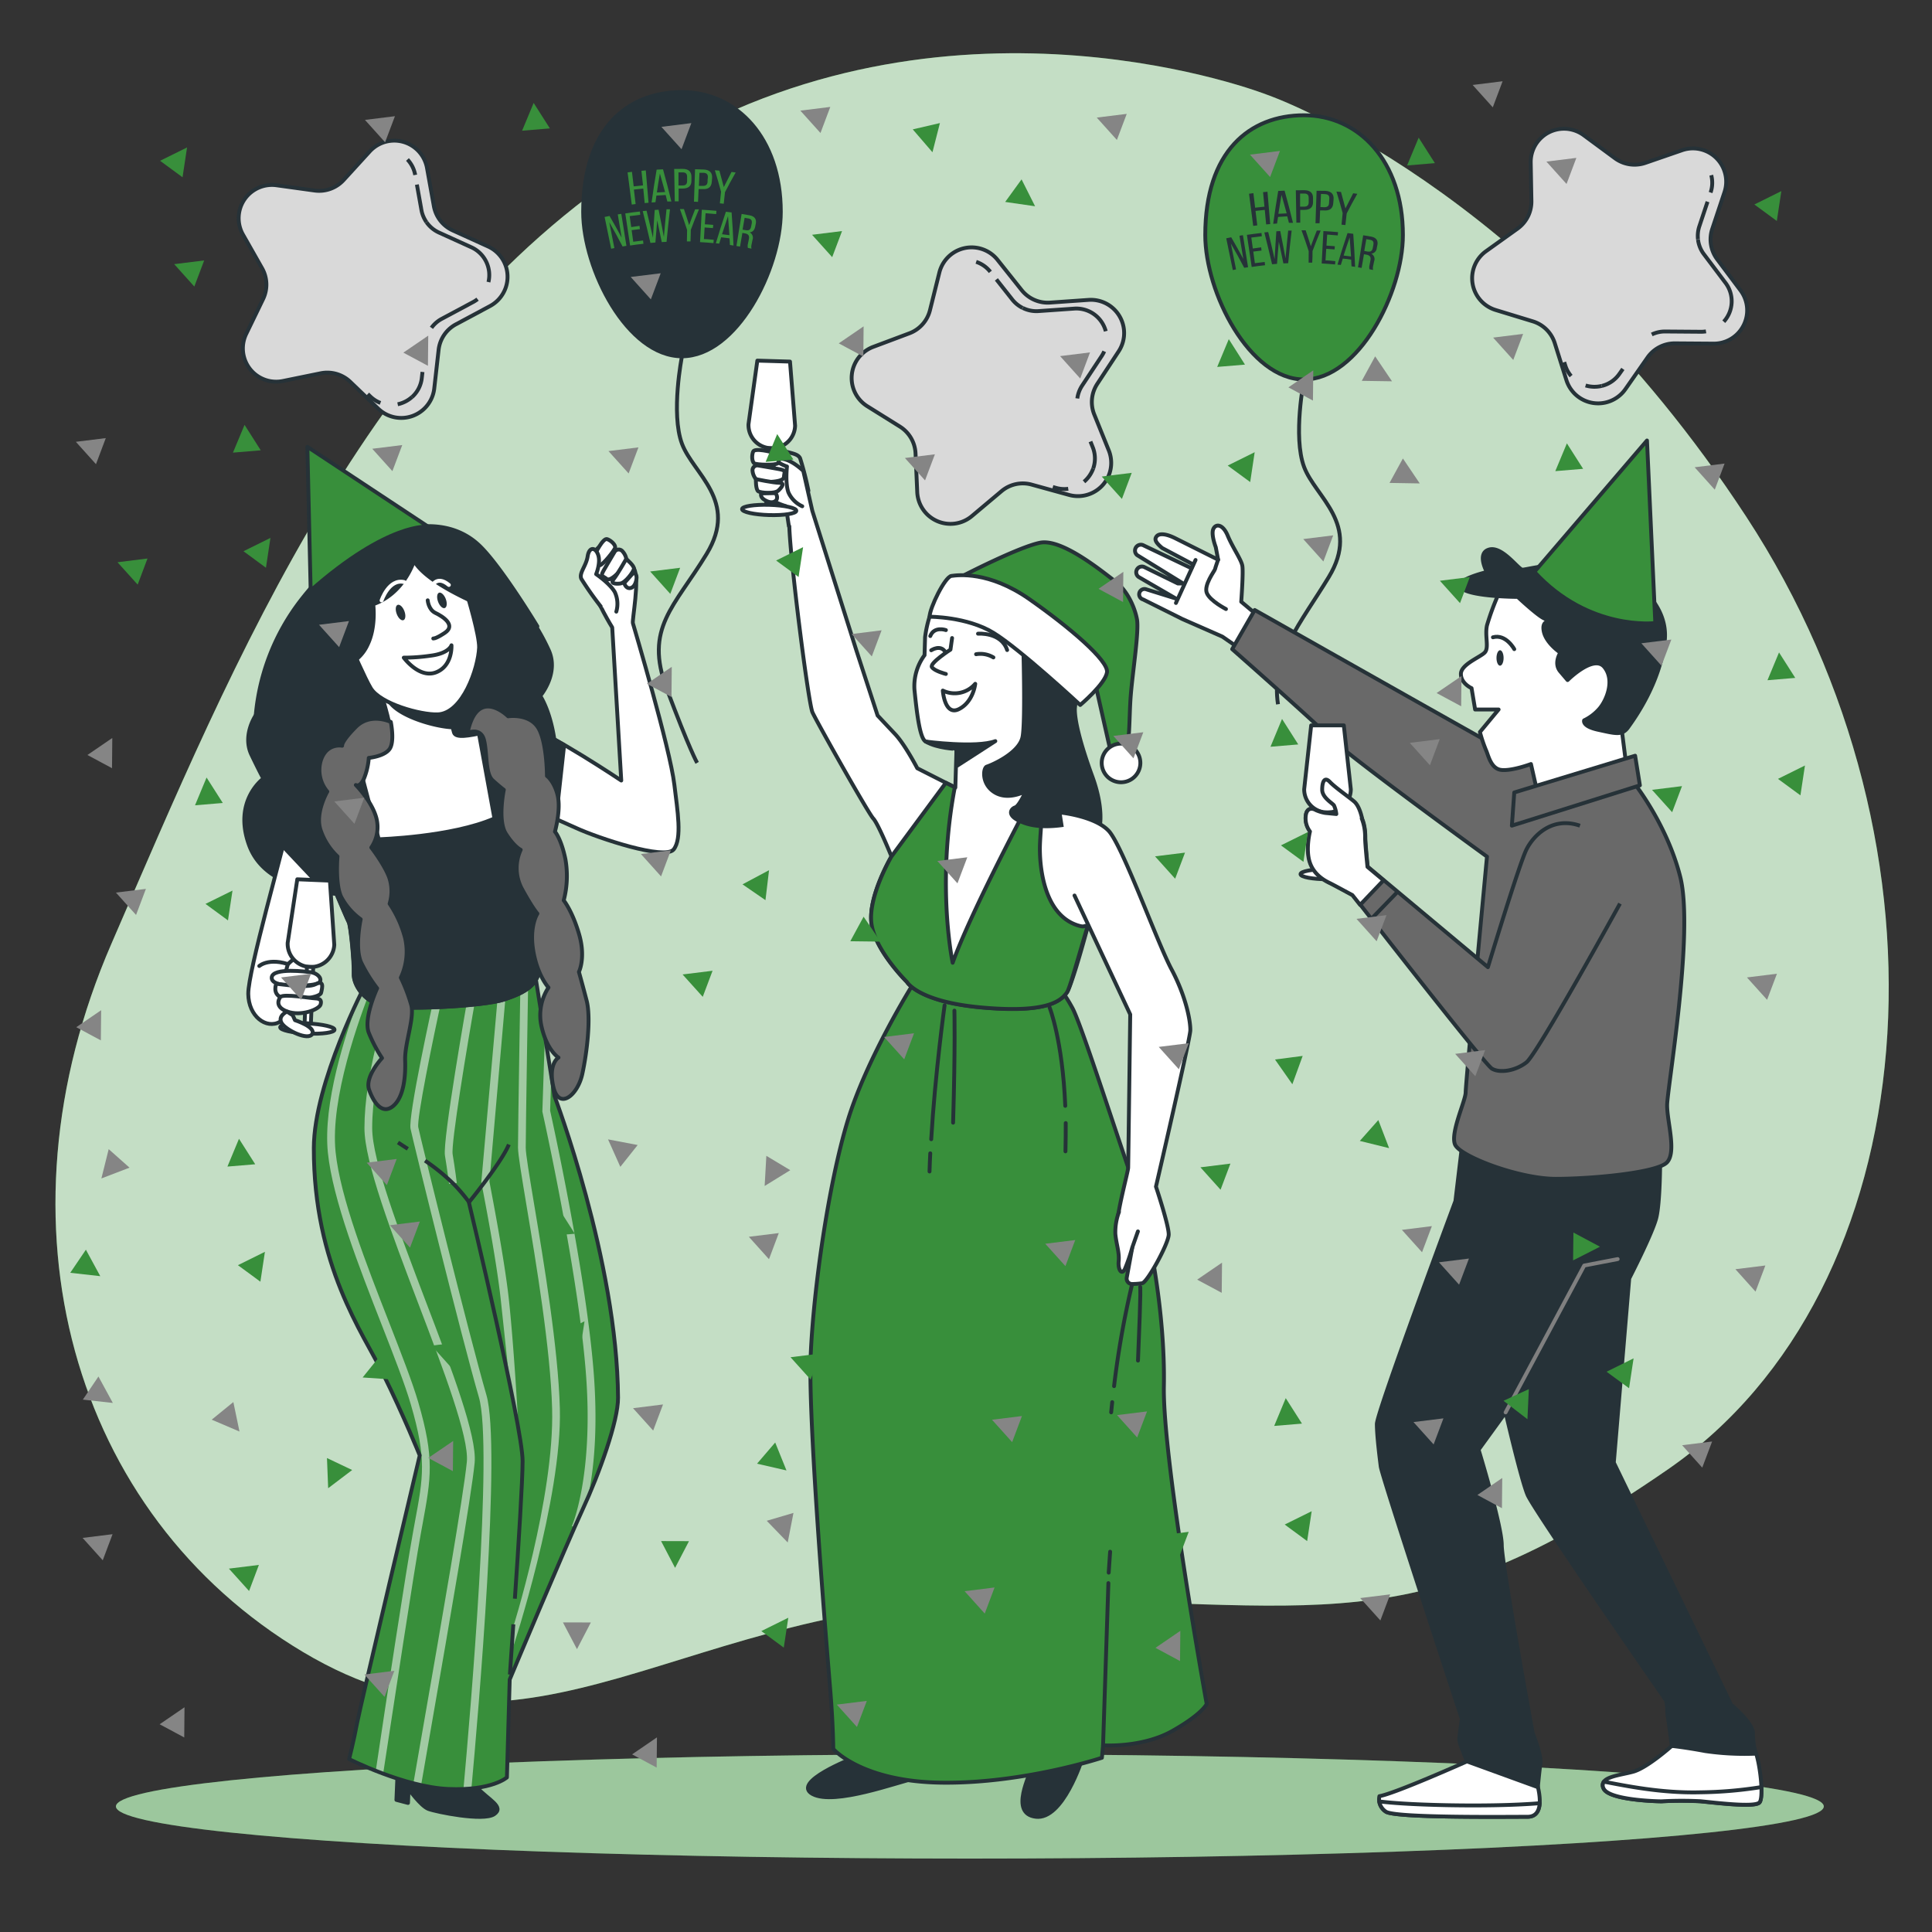<svg xmlns="http://www.w3.org/2000/svg" width="400px" height="400px" viewBox="0 0 500 500"><rect x="0" y="0" width="500" height="500" fill="#333333" stroke="none"/><g id="freepik--background-simple--inject-23"><path d="M327.83,24.49S248.49-6.68,172.61,37.31,60.28,171.81,28.83,244.25,18.63,391.86,78.41,427.53s98.47-13.38,181-13.52,105.06,12.72,172.29-33.77,76.55-160.45,20.22-246.53S327.83,24.49,327.83,24.49Z" style="fill:#388f3b"></path><path d="M327.83,24.49S248.49-6.68,172.61,37.31,60.28,171.81,28.83,244.25,18.63,391.86,78.41,427.53s98.47-13.38,181-13.52,105.06,12.72,172.29-33.77,76.55-160.45,20.22-246.53S327.83,24.49,327.83,24.49Z" style="fill:#fff;opacity:0.7"></path></g><g id="freepik--Floor--inject-23"><ellipse cx="251" cy="467.5" rx="221" ry="13.5" style="fill:#388f3b"></ellipse><ellipse cx="251" cy="467.5" rx="221" ry="13.5" style="fill:#fff;opacity:0.5"></ellipse></g><g id="freepik--Balloons--inject-23"><path d="M363.07,60.83c0,14.88-11.45,37.38-25.58,37.38s-25.57-22.5-25.57-37.38c0-21.63,11.45-31,25.57-31S363.07,41.66,363.07,60.83Z" style="fill:#388f3b;stroke:#263238;stroke-linejoin:round"></path><path d="M324.93,54.58l.45,3.75-1.05.13-1.08-8.32,1.13-.15.45,3.76c.8-.1,1.61-.19,2.41-.26l-.36-3.76,1.14-.11q.35,4.18.71,8.37l-1.05.09-.36-3.76C326.52,54.4,325.72,54.48,324.93,54.58Z" style="fill:#263238"></path><path d="M330.76,56.14c-.09.57-.18,1.14-.26,1.71l-1,.07c.38-2.83.82-5.67,1.3-8.5l1.65-.08c.77,2.76,1.5,5.54,2.17,8.32l-1.05,0c-.14-.56-.29-1.11-.43-1.67C332.37,56.05,331.56,56.09,330.76,56.14Zm.08-.81,2.15-.11c-.43-1.6-.87-3.19-1.33-4.79C331.37,52.06,331.1,53.7,330.84,55.33Z" style="fill:#263238"></path><path d="M337.57,49.23c1.61,0,2.27.82,2.24,2.09l0,1c0,1.34-.77,2-2.31,2h-1l0,3.31h-1c-.05-2.79-.09-5.59-.14-8.39Zm-.1,4.25c.81,0,1.21-.31,1.22-1.12l0-1.11c0-.77-.32-1.16-1.14-1.16h-1.09c0,1.13,0,2.26,0,3.39Z" style="fill:#263238"></path><path d="M343,49.39c1.6.09,2.23.93,2.13,2.19l-.08,1c-.1,1.33-.87,2-2.41,1.88l-1,0c0,1.1-.1,2.2-.14,3.31l-1.05,0q.14-4.2.28-8.4Zm-.32,4.24c.81,0,1.23-.25,1.28-1.06,0-.37.05-.74.07-1.11.05-.77-.25-1.17-1.08-1.22l-1.08-.05-.15,3.39Z" style="fill:#263238"></path><path d="M347.48,55.14q-.75-2.79-1.61-5.56l1.18.1c.4,1.42.78,2.84,1.15,4.26.66-1.31,1.33-2.62,2-3.92l1.07.14q-1.43,2.52-2.75,5.09l-.33,3-1-.11Z" style="fill:#263238"></path><path d="M319.89,69.72l-.84.17q-.84-4.11-1.7-8.22l1.29-.26c1.08,1.85,2.13,3.72,3.13,5.6l-1-6,.9-.15c.44,2.76.89,5.52,1.33,8.29l-1,.16q-1.65-3.17-3.45-6.27Z" style="fill:#263238"></path><path d="M326.39,64l.09.84q-1.07.12-2.13.27c.13,1,.27,2,.41,3,.84-.12,1.69-.23,2.54-.32l.09.85q-1.72.18-3.45.45c-.41-2.77-.83-5.54-1.24-8.31,1.25-.18,2.51-.35,3.77-.49l.09.85c-.91.1-1.82.21-2.72.34l.39,2.84Z" style="fill:#263238"></path><path d="M330.49,68.28l-1.28.11c-.64-2.76-1.31-5.5-2-8.24l1-.1c.58,2.34,1.14,4.68,1.66,7,.13-2.4.28-4.79.45-7.19l1-.07q.72,3.54,1.37,7.09c.21-2.4.43-4.8.69-7.2l.9,0q-.51,4.22-.9,8.43l-1.24.06q-.57-2.82-1.18-5.63C330.78,64.45,330.63,66.37,330.49,68.28Z" style="fill:#263238"></path><path d="M338.69,65q-.87-2.7-1.86-5.4h1.07c.47,1.38.92,2.76,1.34,4.14.5-1.36,1-2.72,1.55-4.08l1,0q-1.11,2.64-2.11,5.31c0,1,0,2-.08,3l-.93,0Z" style="fill:#263238"></path><path d="M345.45,63.72c0,.27-.05.55-.07.83-.72-.06-1.43-.12-2.15-.16l-.19,3c.85,0,1.7.12,2.55.2l-.08.85c-1.15-.11-2.31-.2-3.46-.26l.45-8.38c1.27.07,2.53.16,3.79.28l-.08.85c-.91-.09-1.82-.16-2.74-.22l-.18,2.86C344,63.6,344.73,63.65,345.45,63.72Z" style="fill:#263238"></path><path d="M347.52,66.93c-.18.54-.35,1.09-.52,1.64l-.86-.09q1.22-4.1,2.6-8.16l1.48.19q.31,4.27.48,8.55l-.93-.14-.09-1.72Q348.6,67,347.52,66.93Zm.21-.79,1.92.24c-.1-1.64-.22-3.29-.36-4.93Q348.48,63.79,347.73,66.14Z" style="fill:#263238"></path><path d="M354.81,61.23c1.43.27,1.89,1.06,1.64,2.28-.05.22-.09.44-.14.67a1.57,1.57,0,0,1-1.43,1.47,1.56,1.56,0,0,1,.75,1.94l-.27,1.28a2.09,2.09,0,0,0,0,1l-.94-.19a2.16,2.16,0,0,1,0-1l.25-1.3c.18-.93-.22-1.31-1-1.46l-.68-.12c-.2,1.18-.4,2.36-.61,3.54l-.93-.16c.45-2.76.89-5.52,1.34-8.29Zm-1,3.85c.78.14,1.28,0,1.46-.9l.15-.79c.15-.74-.07-1.19-.82-1.32l-1-.18c-.17,1-.35,2-.52,3.06Z" style="fill:#263238"></path><path d="M337.49,98.21s-2.93,14.75,0,22.62,14.75,14.75,6.39,28.52c-7.25,11.94-15,20.57-13.14,32.91" style="fill:none;stroke:#263238;stroke-linejoin:round"></path><path d="M202.07,54.83c0,14.88-11.45,37.38-25.58,37.38s-25.57-22.5-25.57-37.38c0-21.63,11.45-31,25.57-31S202.07,35.66,202.07,54.83Z" style="fill:#263238;stroke:#263238;stroke-linejoin:round"></path><path d="M164.05,49.06l.45,3.75-1,.13-1.08-8.32,1.13-.15.45,3.76c.8-.1,1.6-.19,2.41-.26L166,44.21l1.13-.11q.36,4.18.71,8.37l-1,.09-.36-3.76C165.65,48.88,164.85,49,164.05,49.06Z" style="fill:#388f3b"></path><path d="M169.88,50.62c-.08.57-.17,1.14-.25,1.71l-1,.07c.39-2.83.82-5.67,1.31-8.5l1.65-.08c.77,2.76,1.49,5.54,2.16,8.32l-1.05,0c-.14-.56-.28-1.11-.43-1.67Zm.09-.81,2.15-.11c-.43-1.6-.88-3.19-1.34-4.79C170.49,46.54,170.22,48.18,170,49.81Z" style="fill:#388f3b"></path><path d="M176.7,43.71c1.6,0,2.27.82,2.24,2.09l0,1c0,1.34-.77,2-2.31,2h-1l0,3.31h-1l-.15-8.39ZM176.6,48c.81,0,1.21-.31,1.22-1.12l0-1.11c0-.77-.32-1.16-1.15-1.16h-1.08c0,1.13,0,2.26,0,3.39Z" style="fill:#388f3b"></path><path d="M182.15,43.87c1.61.09,2.23.93,2.14,2.19l-.08,1c-.1,1.33-.88,2-2.41,1.87l-1,0-.15,3.31-1.05-.05q.15-4.19.28-8.39Zm-.31,4.24c.81,0,1.22-.26,1.28-1.06,0-.37,0-.74.07-1.11.05-.77-.26-1.17-1.08-1.22l-1.09,0-.15,3.39Z" style="fill:#388f3b"></path><path d="M186.61,49.62q-.75-2.79-1.61-5.56l1.18.1q.6,2.13,1.14,4.26c.66-1.31,1.34-2.62,2-3.92l1.07.14q-1.43,2.52-2.76,5.09l-.33,3-1-.11Z" style="fill:#388f3b"></path><path d="M159,64.2l-.83.17c-.57-2.74-1.13-5.48-1.7-8.22l1.28-.26q1.63,2.78,3.13,5.6l-1-6c.3-.06.61-.11.91-.15q.66,4.14,1.33,8.28l-1,.17q-1.63-3.16-3.44-6.27C158.14,59.76,158.57,62,159,64.2Z" style="fill:#388f3b"></path><path d="M165.51,58.45c0,.28.07.56.1.84-.71.08-1.43.17-2.14.27l.41,3c.85-.12,1.7-.23,2.54-.32l.1.85q-1.72.18-3.45.45c-.42-2.77-.83-5.54-1.25-8.31,1.26-.19,2.52-.35,3.78-.49l.09.85c-.91.1-1.82.21-2.73.34l.4,2.84Z" style="fill:#388f3b"></path><path d="M169.62,62.76l-1.29.11c-.63-2.76-1.3-5.5-2-8.24l1-.1q.87,3.51,1.66,7c.12-2.4.27-4.79.45-7.19l1-.07q.72,3.54,1.37,7.09.3-3.6.68-7.2l.9,0q-.49,4.22-.89,8.43l-1.24.06q-.57-2.82-1.18-5.63C169.91,58.93,169.76,60.85,169.62,62.76Z" style="fill:#388f3b"></path><path d="M177.82,59.51q-.88-2.7-1.86-5.4H177c.47,1.37.92,2.76,1.35,4.14.49-1.36,1-2.72,1.54-4.08l1,0q-1.11,2.64-2.11,5.31c0,1-.05,2-.08,3l-.93,0C177.79,61.52,177.8,60.51,177.82,59.51Z" style="fill:#388f3b"></path><path d="M184.58,58.2c0,.27-.05.55-.08.83-.71-.06-1.43-.12-2.14-.16l-.19,3c.85,0,1.7.12,2.55.2l-.08.85c-1.16-.11-2.31-.2-3.47-.26.15-2.79.31-5.59.46-8.38,1.26.07,2.53.16,3.79.28l-.08.85c-.91-.09-1.83-.16-2.74-.22-.06.95-.12,1.91-.19,2.86C183.14,58.08,183.86,58.13,184.58,58.2Z" style="fill:#388f3b"></path><path d="M186.64,61.41l-.51,1.64-.87-.09q1.23-4.1,2.6-8.16l1.48.18q.33,4.29.49,8.56l-.93-.14c0-.58-.06-1.15-.1-1.72Q187.72,61.53,186.64,61.41Zm.22-.79,1.92.24c-.11-1.64-.23-3.29-.37-4.93Q187.62,58.27,186.86,60.62Z" style="fill:#388f3b"></path><path d="M193.93,55.71c1.44.27,1.9,1.06,1.65,2.28-.05.22-.1.44-.14.67-.19.9-.64,1.39-1.43,1.47a1.57,1.57,0,0,1,.74,1.94l-.26,1.28a2.09,2.09,0,0,0,0,1l-.94-.19a2.3,2.3,0,0,1,0-1l.26-1.3c.18-.93-.22-1.31-1-1.46l-.68-.12-.61,3.54-.93-.16,1.34-8.29Zm-1,3.85c.77.14,1.28,0,1.45-.9.06-.26.11-.52.16-.79.14-.74-.08-1.19-.83-1.32l-1-.18c-.18,1-.35,2-.53,3.06Z" style="fill:#388f3b"></path><path d="M176.49,92.21s-2.93,14.75,0,22.62,14.75,14.75,6.39,28.52-16.23,19.17-10.33,34.91,7.87,19.17,7.87,19.17" style="fill:none;stroke:#263238;stroke-linejoin:round"></path><path d="M97.87,105.75l-7.22-6.93A8.6,8.6,0,0,0,83,96.6l-9.8,2a8.61,8.61,0,0,1-9.48-12.19l4.36-9a8.58,8.58,0,0,0-.26-8l-4.94-8.7A8.61,8.61,0,0,1,71.5,47.94l9.91,1.37a8.58,8.58,0,0,0,7.53-2.73l6.74-7.38a8.61,8.61,0,0,1,14.83,4.28l1.77,9.85a8.58,8.58,0,0,0,4.92,6.32l9.1,4.13a8.61,8.61,0,0,1,.51,15.43L118,83.93a8.6,8.6,0,0,0-4.49,6.63l-1.12,9.94A8.6,8.6,0,0,1,97.87,105.75Z" style="fill:#d9d9d9;stroke:#263238;stroke-linejoin:round"></path><path d="M98.46,104.28a7.87,7.87,0,0,1-2.65-1.7l-.63-.61" style="fill:none;stroke:#263238;stroke-linejoin:round"></path><path d="M106.64,102.73a8,8,0,0,1-3.72,1.89" style="fill:none;stroke:#263238;stroke-linejoin:round"></path><path d="M109.34,96.26l-.17,1.49a7.74,7.74,0,0,1-2.53,5" style="fill:none;stroke:#263238;stroke-linejoin:round"></path><path d="M123.59,77.42a7.58,7.58,0,0,1-1.15.75l-8.11,4.34a7.8,7.8,0,0,0-2.67,2.33" style="fill:none;stroke:#263238;stroke-linejoin:round"></path><path d="M110.38,57.51a8,8,0,0,0,3.21,2.67L122,64A7.89,7.89,0,0,1,126.41,73" style="fill:none;stroke:#263238;stroke-linejoin:round"></path><path d="M107.89,47.77l1.18,6.59a8,8,0,0,0,1.31,3.15" style="fill:#fff;stroke:#263238;stroke-linejoin:round"></path><path d="M105.45,41.28a7.83,7.83,0,0,1,2,4" style="fill:none;stroke:#263238;stroke-linejoin:round"></path><path d="M276.64,128.08,267,125.42a8.58,8.58,0,0,0-7.82,1.7l-7.66,6.44a8.61,8.61,0,0,1-14.14-6.21l-.44-10a8.63,8.63,0,0,0-4-6.92l-8.49-5.3a8.61,8.61,0,0,1,1.54-15.36l9.36-3.51a8.59,8.59,0,0,0,5.33-6l2.42-9.71a8.6,8.6,0,0,1,15.08-3.28l6.23,7.82a8.63,8.63,0,0,0,7.34,3.22l10-.7A8.61,8.61,0,0,1,289.46,91L284,99.31a8.59,8.59,0,0,0-.79,8l3.75,9.28A8.61,8.61,0,0,1,276.64,128.08Z" style="fill:#d9d9d9;stroke:#263238;stroke-linejoin:round"></path><path d="M276.46,126.5a7.89,7.89,0,0,1-3.14-.23l-.85-.24" style="fill:none;stroke:#263238;stroke-linejoin:round"></path><path d="M282.92,121.25a8.16,8.16,0,0,1-2.38,3.43" style="fill:#fff;stroke:#263238;stroke-linejoin:round"></path><path d="M282.21,114.27l.56,1.4a7.81,7.81,0,0,1,.15,5.58" style="fill:none;stroke:#263238;stroke-linejoin:round"></path><path d="M285.78,90.93a8.93,8.93,0,0,1-.66,1.2l-5.07,7.67a8,8,0,0,0-1.24,3.32" style="fill:none;stroke:#263238;stroke-linejoin:round"></path><path d="M264.68,79.69a7.9,7.9,0,0,0,4.1.82l9.18-.64a7.88,7.88,0,0,1,8.21,5.85" style="fill:none;stroke:#263238;stroke-linejoin:round"></path><path d="M257.86,72.31,262,77.55a7.91,7.91,0,0,0,2.65,2.14" style="fill:none;stroke:#263238;stroke-linejoin:round"></path><path d="M252.63,67.77a7.78,7.78,0,0,1,3.67,2.58" style="fill:none;stroke:#263238;stroke-linejoin:round"></path><path d="M405.37,98.33l-3-9.53a8.59,8.59,0,0,0-5.69-5.64l-9.57-2.92A8.6,8.6,0,0,1,384.6,65l8.13-5.82a8.61,8.61,0,0,0,3.6-7.16l-.18-10A8.61,8.61,0,0,1,409.87,35l8.05,5.94a8.6,8.6,0,0,0,7.92,1.21l9.45-3.26a8.61,8.61,0,0,1,11,10.86l-3.16,9.49a8.6,8.6,0,0,0,1.3,7.9l6,8a8.61,8.61,0,0,1-6.94,13.79l-10-.07a8.6,8.6,0,0,0-7.12,3.67l-5.73,8.2A8.61,8.61,0,0,1,405.37,98.33Z" style="fill:#d9d9d9;stroke:#263238;stroke-linejoin:round"></path><path d="M406.6,97.32a7.76,7.76,0,0,1-1.51-2.76l-.27-.84" style="fill:none;stroke:#263238;stroke-linejoin:round"></path><path d="M414.52,99.88a8.08,8.08,0,0,1-4.17-.12" style="fill:none;stroke:#263238;stroke-linejoin:round"></path><path d="M420,95.48l-.87,1.23a7.76,7.76,0,0,1-4.6,3.17" style="fill:none;stroke:#263238;stroke-linejoin:round"></path><path d="M441.51,85.76a7.62,7.62,0,0,1-1.37.1l-9.2-.07a7.89,7.89,0,0,0-3.46.77" style="fill:none;stroke:#263238;stroke-linejoin:round"></path><path d="M439.44,62A7.9,7.9,0,0,0,441,65.83l5.54,7.35a7.87,7.87,0,0,1-.43,10.07" style="fill:none;stroke:#263238;stroke-linejoin:round"></path><path d="M441.91,52.2l-2.12,6.36a7.85,7.85,0,0,0-.35,3.39" style="fill:none;stroke:#263238;stroke-linejoin:round"></path><path d="M442.87,45.34a7.78,7.78,0,0,1-.17,4.49" style="fill:none;stroke:#263238;stroke-linejoin:round"></path></g><g id="freepik--character-3--inject-23"><path d="M321.23,155.73s.58-7.7.28-9.33-2.51-4.72-3.78-7.78-3.14-3.13-3.74-1.68.65,4.67.65,4.67l.61,3.24-11.17-5.59c-2.68-1.31-4.2-1.17-4.76-.44h0c-.61.79-.27,1.54,1.44,3l8,4.24-.41,1L296,141.17a1.51,1.51,0,0,0-2.13.71h0a1.51,1.51,0,0,0,.43,1.79L306.19,151l-1.37,0-8.54-4.18a1.48,1.48,0,0,0-2.2,1h0a1.49,1.49,0,0,0,.63,1.52l9.62,5.57-7.76-2.42a1.37,1.37,0,0,0-1.73,1.06h0a1.38,1.38,0,0,0,1,1.59L306,160.21l10.35,4.55,5.78,4,5-8.07Z" style="fill:#fff;stroke:#263238;stroke-linecap:round;stroke-linejoin:round"></path><line x1="309.41" y1="144.92" x2="304.33" y2="156.05" style="fill:#fff;stroke:#263238;stroke-linecap:round;stroke-linejoin:round"></line><path d="M315.25,144.85s-.71,2-.8,2.44-3,4.17-2.11,6.22,4.94,4.11,4.94,4.11" style="fill:#fff;stroke:#263238;stroke-linecap:round;stroke-linejoin:round"></path><path d="M379.65,455.85s-18.66,8.33-22.66,9a3.79,3.79,0,0,0,1.66,4c2.34,1.67,31.34,1.33,36.67,1.33s2.33-9,2.33-9l-16-7Z" style="fill:#fff;stroke:#263238;stroke-linecap:round;stroke-linejoin:round"></path><path d="M374.32,467.18c13.26.25,21.08-.25,24.15-.51-.12,1.87-.88,3.51-3.15,3.51-5.33,0-34.33.34-36.67-1.33a4,4,0,0,1-1.71-2.64C360.05,466.59,365.4,467,374.32,467.18Z" style="fill:#fff;stroke:#263238;stroke-linecap:round;stroke-linejoin:round"></path><path d="M432.65,451.85s-6.33,5.67-10,6.67-9,1.33-7.66,4.33,13.66,3.33,15,3.33a98,98,0,0,1,10,0c3.66.34,14,1.67,15.33.34s0-12.34-1.67-14.67-17.33-2.67-17.33-2.67Z" style="fill:#fff;stroke:#263238;stroke-linecap:round;stroke-linejoin:round"></path><path d="M430,466.18c-1.34,0-13.67-.33-15-3.33a1.64,1.64,0,0,1,.08-1.75c5.76,1.09,14.9,3,24.92,2.75a106.43,106.43,0,0,0,15.85-1.36c.07,2-.07,3.57-.52,4-1.33,1.33-11.67,0-15.33-.34A98,98,0,0,0,430,466.18Z" style="fill:#fff;stroke:#263238;stroke-linecap:round;stroke-linejoin:round"></path><path d="M429.65,300.52s0,10.66-1,14.66-7,15.67-7,15.67l-4,47.67L448,441.18s5.66,4.67,5.66,7.34a25.14,25.14,0,0,0,.67,5.33,70.67,70.67,0,0,1-13-.67c-5.33-1-8.67-1.33-8.67-1.33s-.66-5.33-1-7.33,0-3.67-.66-4.67-34-49-35.67-53-5.67-21.33-5.67-21.33l-7,9.66s6,19.67,6,24.67,8,48.67,8,48.67,2.34,5.66,2,8-.66,6-.66,6l-18.34-6.67s-2-4.67-2-5.67.67-5.33.67-5.33-20.67-62.67-21-65.33-1-8-1-11,20.33-57.67,20.33-57.67l1.67-14s20,5,30.33,4.67a129.46,129.46,0,0,0,21.67-3Z" style="fill:#263238;stroke:#263238;stroke-linecap:round;stroke-linejoin:round"></path><path d="M421.94,201.41s9.21,11,12.89,25.45-3.38,54.91-3.38,59.2,2.46,12,0,14.72-19.32,4.3-28.83,4.3-24.84-5.83-26.07-8.9,2.76-11.35,2.76-13.49,5.52-61,5.52-61S349.25,195.89,344.35,191s-25.46-23-25.46-23l5.83-10.13s62,35.05,63.27,35.67,12.48-.7,20.15,1.75A73.79,73.79,0,0,1,421.94,201.41Z" style="fill:#696969;stroke:#263238;stroke-linejoin:round"></path><path d="M387.9,153.56a64.92,64.92,0,0,0-3.07,8.28c-.61,2.76.62,5.83-.61,7.06s-6.14,3.06-6.14,5.52,2.76,3.68,2.76,3.68l.92,5.52h6.08L383,189.45a38,38,0,0,0,1.54,4.6c.61,1.22,1.22,4.9,4,5.21s7.67-1.53,7.67-1.53l2.15,9.5L421,199l-1.53-12s7.05-5.52,6.13-18.09-7.36-15-15.33-17.49S387.9,153.56,387.9,153.56Z" style="fill:#fff;stroke:#263238;stroke-linecap:round;stroke-linejoin:round"></path><path d="M405.69,176s6.75-6.75,9.51-3.37.61,8.58-1.23,10.73a12.2,12.2,0,0,1-4,3.07s-.61,1.53,3.68,2.45,6.14,1.54,7.67-.61,8.28-11.35,9.51-22.39-11.35-19.32-19.63-19.94S395,147.43,394,147.43s-5.21-6.14-8.58-5.22-.62,5.83-.62,5.83-9.2,2.15-6.44,4.29,14.42,2.15,14.42,2.15,4.9,4.6,6.74,5.52l1.84.92s-2.45-.61-1.84,2.46,4.3,5.52,4.3,5.52-1.84,2.76,0,4.9Z" style="fill:#263238;stroke:#263238;stroke-linecap:round;stroke-linejoin:round"></path><path d="M387.29,170.28c0,1.1.41,2,.92,2s.92-.89.92-2-.42-2-.92-2S387.29,169.18,387.29,170.28Z" style="fill:#263238"></path><path d="M391.89,168s-2.15-4-5.52-3.07" style="fill:none;stroke:#263238;stroke-linecap:round;stroke-linejoin:round"></path><path d="M426.24,114l2.15,47.24S411.21,163.38,397.1,148Z" style="fill:#388f3b;stroke:#263238;stroke-linecap:round;stroke-linejoin:round"></path><polygon points="423.17 195.58 424.4 203.25 391.27 213.68 391.89 205.09 423.17 195.58" style="fill:#696969;stroke:#263238;stroke-linejoin:round"></polygon><path d="M343.59,210.27h0a6,6,0,0,0,6-6l-1.81-16.54h-8.45l-1.81,16.54A6,6,0,0,0,343.59,210.27Z" style="fill:#fff;stroke:#263238;stroke-linecap:round;stroke-linejoin:round"></path><rect x="342.77" y="210.27" width="1.63" height="14.64" transform="translate(687.17 435.17) rotate(180)" style="fill:#fff;stroke:#263238;stroke-linecap:round;stroke-linejoin:round"></rect><path d="M336.57,226.23c0,.73,3.14,1.32,7,1.32s7-.59,7-1.32-3.14-1.32-7-1.32S336.57,225.5,336.57,226.23Z" style="fill:#fff;stroke:#263238;stroke-linecap:round;stroke-linejoin:round"></path><path d="M419.25,233.85s-21.36,38.85-24.2,41.08-6.92,2.85-8.95,1.63-36-44.94-36-44.94-4.88-2.65-5.7-3.05-4.06-1.83-5.28-5.29,0-8.13,0-8.13a5.58,5.58,0,0,1-1.22-3.87c.2-2.23,1.62-2.23,2.64-1.62s4.88,1.22,6.1,1.22h1.22l-.41-1.83a4.36,4.36,0,0,1,4.07,1.22c1.63,1.83,1.83,4.88,1.83,6.5s.61,7.53.61,7.53l31.11,26s8.14-26.85,10-30.51,6.71-8.54,13.82-6.1" style="fill:#696969;stroke:#263238;stroke-linejoin:round"></path><path d="M337.91,211.28c.2-2.23,1.62-2.23,2.64-1.62a10,10,0,0,0,2.41.73l2.88.28a7.57,7.57,0,0,0-.61-2.23c-.41-.61-3.05-2-3.05-4.07s.61-3.46,2-2,4.88,3.86,6.3,5.08,2,4.27,2,4.27l-.07.09a12.89,12.89,0,0,1,.88,5c0,1.63.61,7.53.61,7.53l4.16,3.48-6.06,6.36-2-2.52s-4.88-2.65-5.7-3.05-4.06-1.83-5.28-5.29,0-8.13,0-8.13A5.58,5.58,0,0,1,337.91,211.28Z" style="fill:#fff;stroke:#263238;stroke-linecap:round;stroke-linejoin:round"></path><line x1="361.49" y1="231.01" x2="354.99" y2="237.72" style="fill:none;stroke:#263238;stroke-linecap:round;stroke-linejoin:round"></line><polyline points="418.65 325.85 409.99 327.52 389.65 365.52" style="fill:none;stroke:gray;stroke-linecap:round;stroke-linejoin:round"></polyline></g><g id="freepik--character-2--inject-23"><path d="M220.82,455s-16.2,6.24-10.52,9.29,22.18-3.18,26.37-4S220.82,455,220.82,455Z" style="fill:#263238;stroke:#263238;stroke-linecap:round;stroke-linejoin:round"></path><path d="M266.85,457.65c0,1.28-5.8,11.68,1.22,12.53s12-15,12-15Z" style="fill:#263238;stroke:#263238;stroke-linecap:round;stroke-linejoin:round"></path><path d="M236.36,254.59s-12.1,19.26-17.05,35.7-8.79,43.43-9.51,60.6,4.35,77.61,5.09,86.73.76,15,.76,15,7.23,8.52,28.26,8.74,41.26-6.45,41.26-6.45l.3-3.22s10.09.7,17.91-3.71,8.91-7,8.91-7-11.45-63.25-11.08-82.26-4-42.19-7.55-51.81-13.9-42.29-16.21-46.2a36.83,36.83,0,0,0-2.9-4.54S259,261.54,236.36,254.59Z" style="fill:#388f3b;stroke:#263238;stroke-linecap:round;stroke-linejoin:round"></path><line x1="285.47" y1="451.68" x2="286.85" y2="409.71" style="fill:none;stroke:#263238;stroke-linecap:round;stroke-linejoin:round"></line><line x1="286.93" y1="407" x2="287.3" y2="401.58" style="fill:none;stroke:#263238;stroke-linecap:round;stroke-linejoin:round"></line><path d="M240.75,298.48c-.08,1.59-.15,3.17-.19,4.7" style="fill:none;stroke:#263238;stroke-linecap:round;stroke-linejoin:round"></path><path d="M244.46,260.17S242,277.92,241,294.83" style="fill:none;stroke:#263238;stroke-linecap:round;stroke-linejoin:round"></path><path d="M247,261.55s.25,9.16-.34,29" style="fill:none;stroke:#263238;stroke-linecap:round;stroke-linejoin:round"></path><path d="M275.81,290.65c0,2.31,0,4.74-.07,7.32" style="fill:none;stroke:#263238;stroke-linecap:round;stroke-linejoin:round"></path><path d="M271.63,260.72s3.34,8.35,4.06,25.47" style="fill:none;stroke:#263238;stroke-linecap:round;stroke-linejoin:round"></path><path d="M295.08,333.05s.28-.77-.57,19.07" style="fill:none;stroke:#263238;stroke-linecap:round;stroke-linejoin:round"></path><path d="M287.84,362.87l-.27,2.64" style="fill:none;stroke:#263238;stroke-linecap:round;stroke-linejoin:round"></path><path d="M293,332.3a234.55,234.55,0,0,0-4.68,26.43" style="fill:none;stroke:#263238;stroke-linecap:round;stroke-linejoin:round"></path><path d="M285.88,216.33c-1.18-5-13.47-6.75-17.42-8.53S265.54,194,265.54,194a47,47,0,0,0,5.94-8.83,76,76,0,0,0,4.36-11.87s-12.72-9.72-22.93-14-12.34.3-12.34.3a30.26,30.26,0,0,0-1.16,5.3l-.14,4.66a13.51,13.51,0,0,0-2.61,8.93c.52,5,1.29,12.71,2.93,13.42a69,69,0,0,0,7.95,1.91l-.3,10-9.85-5s-3.16-6.1-5.74-8.84l-4.53-4.81-5.49-16.84-11.4-36.12-2.34-10.33s-3-3-5.64-3.13-4.46.79-4.5,1.9,1.26,7.62,2,8.56,3.64,1.78,3.64,1.78l.77,5.2h.11c.27,9.05,4.93,45.82,6,48.18,1.25,2.7,14.44,26.09,15.73,27.46s4.71,9.81,4.71,9.81-6,10.16-5.19,17.19,9.21,15.28,9.21,15.28,2.85,5.09,19.15,6.58,20.53-1.31,22.28-3.92S287.07,221.36,285.88,216.33Z" style="fill:#fff;stroke:#263238;stroke-linecap:round;stroke-linejoin:round"></path><path d="M248.88,149.18s14.57-7.56,20.27-8.72,16.12,7.48,19.38,9.92,5.13,6.82,5.71,9.84-1.07,13.3-1.59,19.63-.07,13.33-1.79,15a4.76,4.76,0,0,1-3,1.57l-5.3-23.5s-21.6-13.65-25.86-16.12a48.44,48.44,0,0,0-9.55-3.95Z" style="fill:#388f3b;stroke:#263238;stroke-linecap:round;stroke-linejoin:round"></path><path d="M295.12,197.59a5,5,0,1,1-4.85-5.14A5,5,0,0,1,295.12,197.59Z" style="fill:#fff;stroke:#263238;stroke-linecap:round;stroke-linejoin:round"></path><path d="M246.4,165.12l-.42,3s-5.44,3.5-4.81,4.52,3.62,1.78,3.62,1.78" style="fill:none;stroke:#263238;stroke-linecap:round;stroke-linejoin:round"></path><path d="M244,178.72a7,7,0,0,0,8.39-1.75s-.47,4.65-4.2,6.54S244,178.72,244,178.72Z" style="fill:none;stroke:#263238;stroke-linecap:round;stroke-linejoin:round"></path><path d="M252.61,169.31a6.59,6.59,0,0,1,4.48.83" style="fill:none;stroke:#263238;stroke-linecap:round;stroke-linejoin:round"></path><path d="M241,168.29s2.38-1.6,3.66.44" style="fill:none;stroke:#263238;stroke-linecap:round;stroke-linejoin:round"></path><path d="M253.11,164s6-.48,7.54,4.23" style="fill:none;stroke:#263238;stroke-linecap:round;stroke-linejoin:round"></path><path d="M244.8,163.07s-3-1.09-4.05,1.54" style="fill:none;stroke:#263238;stroke-linecap:round;stroke-linejoin:round"></path><path d="M239.59,191.92s13,1.73,18-.12l-9.87,6.37-.2-4.34S242.54,193.68,239.59,191.92Z" style="fill:#263238;stroke:#263238;stroke-linecap:round;stroke-linejoin:round"></path><path d="M209.22,127a82.85,82.85,0,0,0-2.15-8.39c-.7-1.5-3.3-1.21-5.48-2.57s-3.14-.09-2.08,1.79,4.16,2.9,4.16,2.9-.49,4.24.36,6.67a7.17,7.17,0,0,0,3.59,3.62" style="fill:none;stroke:#263238;stroke-linecap:round;stroke-linejoin:round"></path><path d="M199.56,116h0a6,6,0,0,1-5.85-6.22L196,93.33l8.45.25,1.32,16.59A6,6,0,0,1,199.56,116Z" style="fill:#fff;stroke:#263238;stroke-linecap:round;stroke-linejoin:round"></path><rect x="198.53" y="116.01" width="1.63" height="14.64" transform="translate(3.79 -5.92) rotate(1.72)" style="fill:none;stroke:#263238;stroke-linecap:round;stroke-linejoin:round"></rect><path d="M206.09,132.18c0,.73-3.18,1.23-7.05,1.12s-7-.81-7-1.54,3.18-1.22,7.05-1.11S206.12,131.45,206.09,132.18Z" style="fill:#fff;stroke:#263238;stroke-linecap:round;stroke-linejoin:round"></path><path d="M199.9,117.05s-4.59-1.24-5-.15-.26,2.58.28,3,5.53.54,6.1,0S201.76,116.55,199.9,117.05Z" style="fill:#fff;stroke:#263238;stroke-linecap:round;stroke-linejoin:round"></path><path d="M196.1,120.45a1.26,1.26,0,0,0-1.34,1.44c.14,1.49,1.21,2.81,2.13,2.84s5.92.18,6-1.3.79-1.64-1.6-2.08S196.1,120.45,196.1,120.45Z" style="fill:#fff;stroke:#263238;stroke-linecap:round;stroke-linejoin:round"></path><path d="M195.62,124s-.08,2.77.65,3.17,4.23.68,5.18-.22,1.73-2,.25-2S195.62,124,195.62,124Z" style="fill:#fff;stroke:#263238;stroke-linecap:round;stroke-linejoin:round"></path><path d="M197,127.69s-.4.91.87,1.69,2.38.81,3,.09-.13-1.85-.13-1.85Z" style="fill:#fff;stroke:#263238;stroke-linecap:round;stroke-linejoin:round"></path><path d="M276.15,256.8c.75-1.13,3.13-9.82,5.37-17.24-1.19,0-.75.51-2.67-.1-9.25-3-9.84-16.64-9.72-20.64.08-2.46.47-7.21.77-10.48a14.91,14.91,0,0,1-1.44-.54,3.45,3.45,0,0,1-1.44-1.4c-3.42,6.43-16.08,30.53-20.47,42.76,0,0-4.28-20,.55-45.41l-2.31-1.16L230.7,221.67s-6,10.16-5.19,17.19,9.21,15.28,9.21,15.28,2.85,5.09,19.15,6.58S274.4,259.41,276.15,256.8Z" style="fill:#388f3b;stroke:#263238;stroke-linecap:round;stroke-linejoin:round"></path><path d="M264.76,164.67s.68,21.69-.12,26-8.22,7.42-9.23,7.72-1.48,4.63,2.13,6.74,8-.43,8-.43-1.79,3.95-2.8,4.25-2.74,2.25,2.55,4.08,12.67.05,14.69-.56,4.62,1.47,4.62,1.47,1.14-4.63-1.94-13.06-4.57-14.48-4.48-17.48a23.55,23.55,0,0,1,1.53-6.62Z" style="fill:#263238;stroke:#263238;stroke-linecap:round;stroke-linejoin:round"></path><path d="M240.57,159.61s9.67-.05,16.54,4.16,22.45,18.68,22.45,18.68,6.5-5.47,6.93-8.46-9.66-11.63-20.11-18.94-18.49-6.23-20.16-6S240.64,157.27,240.57,159.61Z" style="fill:#fff;stroke:#263238;stroke-linecap:round;stroke-linejoin:round"></path><path d="M274.72,210.32s8.65.93,12.2,4.7,12.48,28.72,16.27,35.84,4.93,13.49,4.86,15.82-8.89,40.42-8.89,40.42,3.37,10.1,3.3,12.44-5.5,12.26-6.84,12.55a16.55,16.55,0,0,1-2.62.21,1.4,1.4,0,0,1-1.4-1.66l1.42-7.72s-3.9-3.45-3.8-6.78,2.72-12.93,2.75-13.93.53-39.67.53-39.67l-14.42-30.78" style="fill:#fff;stroke:#263238;stroke-linecap:round;stroke-linejoin:round"></path><path d="M289.58,313.68a15,15,0,0,0-.93,5.64c.23,2.61,1.08,4.78.86,7.07s.81,3.7,1.62,2a45.1,45.1,0,0,0,1.89-5.51l1.47-4.19" style="fill:#fff;stroke:#263238;stroke-linecap:round;stroke-linejoin:round"></path></g><g id="freepik--character-1--inject-23"><path d="M102.87,459.15l-.28,6.66,3,.79.15-3.66s3.16,4.46,5.13,5.21,14.21,3.26,17,1.37-1.51-3.73-4.38-6.85S102.87,459.15,102.87,459.15Z" style="fill:#263238;stroke:#263238;stroke-linejoin:round"></path><path d="M94.66,254.63s-13.4,25.47-13.44,42.48c-.06,30.34,12.7,47.9,17.93,58.46s9.47,21.08,9.47,21.08S93.26,441.4,92.4,446s-2.05,9.25-2.05,9.25,14.38,7.27,25.7,7.74,15.14-3,15.14-3l.72-25.33s14.43-34.43,18.83-43.92,9.24-23,9.21-29c-.21-35.37-16.45-78.08-16.45-78.08l-5.3-33.25S114.24,257.11,94.66,254.63Z" style="fill:#388f3b"></path><g style="opacity:0.53"><path d="M108.92,396.83l.43-2.35c2.22-12.07,3.13-17.06-1.09-31.54-1.55-5.31-4.46-12.75-7.53-20.62-5.94-15.18-12.66-32.39-13.88-44.18-1.43-13.82,6.06-34.57,9.56-43.31-.59-.06-1.17-.12-1.75-.2,0,0-.6,1.15-1.55,3.11-3.83,10.12-9.57,27.89-8.25,40.61,1.25,12.06,8,29.4,14,44.7,3.06,7.83,5.95,15.22,7.47,20.45,4.09,14,3.26,18.54,1,30.62l-.43,2.36c-1.82,10-7,43.92-9.66,61.86l1.91.74C101.88,441.26,107.09,406.89,108.92,396.83Z" style="fill:#fff"></path><path d="M153.72,356.21c-1.83-25.55-10.78-66.21-11.35-68.78l.3-9-1.58-9.9H141l-.63,18.93a1.06,1.06,0,0,0,0,.25c.1.42,9.47,42.5,11.33,68.61,1.85,25.88-3.64,38.51-3.7,38.64l.68.3c.8-1.82,1.5-3.38,2-4.55s1-2.27,1.54-3.46C153.59,380.79,154.74,370.53,153.72,356.21Z" style="fill:#fff"></path><path d="M134.69,254.07c0,.38-.63,37.92-.63,42.91,0,1.79.92,7.31,2.2,15,2.48,14.8,6.21,37.16,6.63,52.57.62,22.9-10.3,57.31-10.41,57.65l.13,4.68c.11-.35,12.91-39.14,12.28-62.38-.42-15.55-4.17-38-6.66-52.85-1.21-7.27-2.17-13-2.17-14.63,0-5,.62-42.5.63-42.88Z" style="fill:#fff"></path><path d="M110.11,336.59c-6.78-17.83-13.79-36.26-13.79-44.65,0-13.85,5.71-31.19,7.69-36.76l-2.12,0c-2.2,6.26-7.57,23-7.57,36.78,0,8.76,7.08,27.36,13.92,45.36,6.48,17,13.18,34.62,12.58,41-.81,8.44-6.69,42.22-11,66.88-1.26,7.2-2.19,12.55-2.85,16.4.65.17,1.3.33,2,.47.75-4.4,1.77-10.25,2.87-16.53,4.3-24.69,10.19-58.51,11-67C123.46,371.65,117,354.62,110.11,336.59Z" style="fill:#fff"></path><path d="M134,366.44c0-.15-1.1-19.23-2.34-30.45-1.2-10.76-4.69-28.46-5-30.23L131,256.07l-2-.18-4.42,49.84a.88.88,0,0,0,0,.28c0,.19,3.79,19,5,30.2s2.77,26.08,2.79,26.23Z" style="fill:#fff"></path><path d="M122,462.88c1.81-19.71,7.75-88.6,3.89-101.83-4.46-15.33-17.08-66.54-17.64-69.31-.43-2.15,3.64-22.17,6.31-34.28l-2-.43c-.71,3.25-7,31.84-6.31,35.1.56,2.78,13.21,54.12,17.69,69.48,3.73,12.8-2.27,82.39-4,101.42C120.72,463,121.39,463,122,462.88Z" style="fill:#fff"></path><path d="M121.46,255.8c-.72,4-6.95,39.4-6.31,43.24s1.06,7.32,1.07,7.36l2-.24s-.45-3.69-1.08-7.45c-.44-2.65,3.53-26.9,6.31-42.56Z" style="fill:#fff"></path></g><path d="M94.66,254.63s-13.4,25.47-13.44,42.48c-.06,30.34,12.7,47.9,17.93,58.46s9.47,21.08,9.47,21.08S93.26,441.4,92.4,446s-2.05,9.25-2.05,9.25,14.38,7.27,25.7,7.74,15.14-3,15.14-3l.72-25.33s14.43-34.43,18.83-43.92,9.24-23,9.21-29c-.21-35.37-16.45-78.08-16.45-78.08l-5.3-33.25S114.24,257.11,94.66,254.63Z" style="fill:none;stroke:#263238;stroke-linejoin:round"></path><path d="M66.2,185.1s-3.57,5.15-1.11,10.26,3.08,6.13,3.08,6.13-7.91,5.68-3.72,17.2S84.87,233.21,109,231.21s34.35-15.6,34.94-29.92-4.13-21.19-4.13-21.19,5-5.84,2.16-11.92a54.36,54.36,0,0,0-5.61-9.57s-11.57-13.59-20-15.51-18.19,4.82-22.8,11S76.92,173.85,74.1,179.05A12,12,0,0,1,66.2,185.1Z" style="fill:#263238;stroke:#263238;stroke-linejoin:round"></path><path d="M174.53,203.12c-1.12-9.49-10.51-41-10.74-41.84s1.8-11.34.32-14.06-7.12-7.46-9.33-5.43-2.85,4.66-1.71,9.22,5.37,11.37,5.37,11.37L160.78,202s-18.6-12.45-24.12-13.74-18.22,4.29-19.16,1.33-1.35-12.26-1.35-12.26-.81.5-5.09,1.12-13-.81-13-.81,3.31,10,3.17,13.14-1.46,3.39-5.79,5.33c-3.91,1.76-12.89.94-16.53,5-.46.35-2.06,2.06-3.72,9.84-2,9.21-11,40.42-10.94,46.26s4.66,9.21,8.19,7.24,12.76-33.76,13.4-35.94c2,4.65,4.13,9.7,4.39,10.13.5.82,1.42,10.41,1.3,13.33s2.63,7,7.09,8.25,26.27.3,31.92-1.59,8.92-3.88,9.11-8.65-.21-39.82-.21-39.82,3.92,1.49,9.65,4.12,23,8.38,25.25,5.56S175.32,209.79,174.53,203.12Z" style="fill:#fff;stroke:#263238;stroke-linecap:round;stroke-linejoin:round"></path><path d="M116.15,177.35s-.81.5-5.09,1.12c-3.53.51-10.06-.37-12.23-.69.72,1.52,1.42,2.91,1.89,3.69,2.31,3.79,11.64,6.57,16.46,6.77A105.41,105.41,0,0,1,116.15,177.35Z" style="fill:#263238;stroke:#263238;stroke-linejoin:round"></path><path d="M139.68,250c.2-4.77-.21-39.82-.21-39.82s1.67.64,4.42,1.8L146,192.8c-3.82-2.21-7.41-4.06-9.37-4.52-3.08-.72-8.41.71-12.67,1.59l4,21.94c-11.08,4.85-29.94,5.39-29.94,5.39l-5.37-20.28c-4.42.83-10.81.94-13.74,4.19-.46.35-2.06,2.06-3.72,9.84-.41,1.89-1.12,4.73-2,8.07L85,231.53c.48-1.59.8-2.68.9-3,2,4.65,4.13,9.7,4.39,10.13.5.82,1.42,10.41,1.3,13.33s2.63,7,7.09,8.25,26.27.3,31.92-1.59S139.49,254.75,139.68,250Z" style="fill:#263238;stroke:#263238;stroke-linecap:round;stroke-linejoin:round"></path><path d="M154,143.41s2.05-4.29,3.15-3.88,2.12,1.49,2.06,2.15-3.2,4.54-4,4.63S152.45,144.5,154,143.41Z" style="fill:#fff;stroke:#263238;stroke-linecap:round;stroke-linejoin:round"></path><path d="M159.1,142.75a1.25,1.25,0,0,1,2-.07c1,1.07,1.34,2.75.76,3.47s-3.73,4.59-4.87,3.66-1.76-.47-.54-2.57S159.1,142.75,159.1,142.75Z" style="fill:#fff;stroke:#263238;stroke-linecap:round;stroke-linejoin:round"></path><path d="M162.06,144.68s2.15,1.74,2,2.55-2.25,3.65-3.55,3.79-2.63,0-1.7-1.14S162.06,144.68,162.06,144.68Z" style="fill:#fff;stroke:#263238;stroke-linecap:round;stroke-linejoin:round"></path><path d="M164,148.15s.95.3.71,1.77-.94,2.33-1.86,2.3-1.32-1.31-1.32-1.31Z" style="fill:#fff;stroke:#263238;stroke-linecap:round;stroke-linejoin:round"></path><path d="M155.46,156.93a81.64,81.64,0,0,1-5-7.1c-.69-1.51,1.23-3.29,1.62-5.83s2-2.44,2.72-.41-.52,5-.52,5,3.53,2.39,4.82,4.62a7.2,7.2,0,0,1,.4,5.08" style="fill:#fff;stroke:#263238;stroke-linecap:round;stroke-linejoin:round"></path><path d="M121.08,154.46s3,9.95,2.91,13.13c-.23,5.38-4.2,17-10.68,17.29-4.44.17-14.9-2.73-17.36-6.78-1.49-2.45-5.12-10.82-5.12-10.82s-2.7-5.42,2.66-13.16,9.52-11.82,16.16-12.07S121.08,154.46,121.08,154.46Z" style="fill:#fff;stroke:#263238;stroke-linecap:round;stroke-linejoin:round"></path><path d="M110.69,155.36s.17,2.4,2,3.27,5.44,3.14,2.44,5.14c0,0-2.18,1.5-3,1.47" style="fill:none;stroke:#263238;stroke-linecap:round;stroke-linejoin:round"></path><path d="M116.84,167s-.61,2.1-5.41,2.69a47.77,47.77,0,0,1-6.93.51s4,5.48,8.34,3.8S116.84,167,116.84,167Z" style="fill:none;stroke:#263238;stroke-linecap:round;stroke-linejoin:round"></path><path d="M104.65,158.14c.42,1.1.31,2.16-.24,2.36s-1.33-.51-1.74-1.61-.31-2.15.24-2.35S104.24,157.05,104.65,158.14Z" style="fill:#263238"></path><path d="M115.36,155c.42,1.1.31,2.15-.24,2.36s-1.33-.51-1.74-1.61-.31-2.15.24-2.36S115,154,115.36,155Z" style="fill:#263238"></path><path d="M107.14,145.13s-2.47,8.39-10.55,11.24c0,0,.81,5.87-1.5,10.55a10.33,10.33,0,0,1-6.34,5.58s.13,3.19-4.48,5.65-13,6.1-13,6.1l-5.08.85a57,57,0,0,1,11.54-29.61c10.94-14.14,20.31-17,26.75-18.54s13.85-1.14,19.47,4.14,15.12,21,15.12,21S112.08,153.83,107.14,145.13Z" style="fill:#263238;stroke:#263238;stroke-linecap:round;stroke-linejoin:round"></path><path d="M98.75,155.4s1.9-5.72,5.85-4.76" style="fill:none;stroke:#fff;stroke-linecap:round;stroke-linejoin:round"></path><path d="M111.63,152s1.2-3.4,4.54-.61" style="fill:none;stroke:#fff;stroke-linecap:round;stroke-linejoin:round"></path><path d="M80.4,152.83l-.85-37.19,31.26,20.66S100.51,135.08,80.4,152.83Z" style="fill:#388f3b;stroke:#263238;stroke-linecap:round;stroke-linejoin:round"></path><path d="M101.14,186.84s-5.24-2.55-9.07,1.3S88.54,193,88.54,193s-4-.83-5.5,3.78a8.6,8.6,0,0,0,1.67,8.08s-3.23,5.53-1.75,9.93a16.68,16.68,0,0,0,4.39,6.86s-.62,7,.91,10.38a16.88,16.88,0,0,0,5.09,5.88s-1.65,7.6.2,11.35a38.83,38.83,0,0,0,4.06,6.51s-3.66,7.85-2.14,11.58a37.13,37.13,0,0,0,3.4,6.48s-4.54,4.82-3.34,8.21,3.4,6.48,6.16,4.25,3.31-7.53,3.16-11.88,2.45-10.9,1.59-14.27a43,43,0,0,0-2.71-7.12,15.79,15.79,0,0,0,1.1-10.3,29,29,0,0,0-4-8.84,11.22,11.22,0,0,0-.06-6.67c-1.2-3.39-4.68-7.87-4.68-7.87a9.37,9.37,0,0,0,1.32-7.62c-1.16-4.38-5.32-8.56-5.32-8.56s1,.71,2.07-1.58a17.38,17.38,0,0,0,1.28-5.44s4-.35,5.38-2.29S101.14,186.84,101.14,186.84Z" style="fill:#696969;stroke:#263238;stroke-linejoin:round"></path><path d="M121,189.67s3.4-1.53,4.26,1.84.3,8.69,2.23,10.44,2.9,2.45,2.9,2.45-1.66,7.94.53,11.37,3.84,4.16,3.84,4.16a11.35,11.35,0,0,0,.25,10c2.79,5.12,4.07,6.51,4.07,6.51s-2.14,3.24-1.07,9.63,3.94,9.5,3.94,9.5a13.07,13.07,0,0,0-1.76,10.27c1.42,6.07,4.35,7.86,4.35,7.86s-2.73,1.55-1.32,7.61,6.25,2.26,7.48-3.36,2.27-14.58,1.12-19-2-7.42-2-7.42,1.82-3.59.07-9.67-4-8.84-4-8.84a24.81,24.81,0,0,0,.44-10.66c-1.11-5.38-2.71-7.12-2.71-7.12s1.57-5.6.72-9.31-2.79-5.12-2.79-5.12,0-9.34-2.47-12.78-7.57-2.65-7.57-2.65S123.54,177.43,121,189.67Z" style="fill:#696969;stroke:#263238;stroke-linejoin:round"></path><path d="M110,300.38a53,53,0,0,1,7.26,5.9,43.09,43.09,0,0,1,4.13,4.84s8.44-10.33,10.3-14.92" style="fill:none;stroke:#263238;stroke-linejoin:round"></path><path d="M103,295.68s1,.65,2.54,1.65" style="fill:none;stroke:#263238;stroke-linejoin:round"></path><path d="M132.85,420.37c-.51,7.52-.89,13-.89,13" style="fill:none;stroke:#263238;stroke-linejoin:round"></path><path d="M121.34,311.12s13.94,58.29,13.91,67c0,4.88-1.05,21.78-2,35.62" style="fill:none;stroke:#263238;stroke-linejoin:round"></path><path d="M67.1,250s3-2.74,9.64.4" style="fill:none;stroke:#263238;stroke-linecap:round;stroke-linejoin:round"></path><path d="M73.54,254.37a22.39,22.39,0,0,1,.9-4.61c.6-1.41,7.18-4.9,8.29-5.57s1.33,2.39.76,3.26S80,250,80,250s.19,4.12.52,4.67S73.54,254.37,73.54,254.37Z" style="fill:#fff;stroke:#263238;stroke-linecap:round;stroke-linejoin:round"></path><path d="M80.23,250.25h0A6,6,0,0,1,74.45,244l2.49-16.44,8.44.35,1.13,16.59A6.05,6.05,0,0,1,80.23,250.25Z" style="fill:#fff;stroke:#263238;stroke-linecap:round;stroke-linejoin:round"></path><rect x="79.11" y="250.24" width="1.63" height="14.64" transform="translate(10.74 -3.09) rotate(2.37)" style="fill:#fff;stroke:#263238;stroke-linecap:round;stroke-linejoin:round"></rect><path d="M86.58,266.48c0,.73-3.2,1.2-7.07,1s-7-.89-7-1.62,3.19-1.19,7.06-1S86.61,265.76,86.58,266.48Z" style="fill:#fff;stroke:#263238;stroke-linecap:round;stroke-linejoin:round"></path><path d="M79.93,251.56s-9.49-1.31-9.61,1.45,8.85,2.22,11.33,1.71S82.7,251.68,79.93,251.56Z" style="fill:#fff;stroke:#263238;stroke-linecap:round;stroke-linejoin:round"></path><path d="M71.49,254.6s-1,2.42,1.09,3.44,10.15.42,10.52-1.11.75-3.32-1.45-2.21S72.41,254.64,71.49,254.6Z" style="fill:#fff;stroke:#263238;stroke-linecap:round;stroke-linejoin:round"></path><path d="M72.58,258s-2,2.38,1.69,3.76,8.35-.57,8.7-1.79-.24-1.55-1.47-1.6S73.54,257.15,72.58,258Z" style="fill:#fff;stroke:#263238;stroke-linecap:round;stroke-linejoin:round"></path><path d="M74.27,261.8s-2.51,1.13-1.36,3,6.9,4.6,7.9,2.79-4.47-3.57-4.47-3.57l-.57-1.26Z" style="fill:#fff;stroke:#263238;stroke-linecap:round;stroke-linejoin:round"></path></g><g id="freepik--Confetti--inject-23"><polygon points="267.88 53.38 264.38 46.42 260.14 52.26 267.88 53.38" style="fill:#388f3b"></polygon><polygon points="241.32 39.4 243.25 31.85 236.22 33.48 241.32 39.4" style="fill:#388f3b"></polygon><polygon points="210.16 60.76 215.37 66.55 217.92 59.8 210.16 60.76" style="fill:#388f3b"></polygon><polygon points="207.13 28.63 212.34 34.42 214.88 27.67 207.13 28.63" style="fill:#858585"></polygon><polygon points="381.12 21.99 386.33 27.78 388.87 21.03 381.12 21.99" style="fill:#858585"></polygon><polygon points="283.84 30.43 289.05 36.22 291.6 29.47 283.84 30.43" style="fill:#858585"></polygon><polygon points="223.5 84.46 217.07 88.86 223.43 92.27 223.5 84.46" style="fill:#858585"></polygon><polygon points="138.11 26.64 135.12 33.83 142.31 33.23 138.11 26.64" style="fill:#388f3b"></polygon><polygon points="48.41 38.16 41.43 41.61 47.24 45.88 48.41 38.16" style="fill:#388f3b"></polygon><polygon points="45.08 68.36 50.29 74.16 52.84 67.4 45.08 68.36" style="fill:#388f3b"></polygon><polygon points="94.45 31.03 99.66 36.82 102.21 30.07 94.45 31.03" style="fill:#858585"></polygon><polygon points="163.23 71.68 168.44 77.48 170.99 70.72 163.23 71.68" style="fill:#858585"></polygon><polygon points="171.17 32.83 176.38 38.62 178.92 31.86 171.17 32.83" style="fill:#858585"></polygon><polygon points="110.83 86.86 104.39 91.26 110.75 94.67 110.83 86.86" style="fill:#858585"></polygon><polygon points="201.14 112.34 198.14 119.54 205.33 118.94 201.14 112.34" style="fill:#388f3b"></polygon><polygon points="207.84 141.6 200.86 145.06 206.67 149.33 207.84 141.6" style="fill:#388f3b"></polygon><polygon points="168.26 147.9 173.47 153.7 176.02 146.94 168.26 147.9" style="fill:#388f3b"></polygon><polygon points="157.47 116.74 162.69 122.53 165.23 115.78 157.47 116.74" style="fill:#858585"></polygon><polygon points="220.41 164.09 225.62 169.88 228.16 163.12 220.41 164.09" style="fill:#858585"></polygon><polygon points="234.19 118.53 239.4 124.33 241.95 117.57 234.19 118.53" style="fill:#858585"></polygon><polygon points="173.85 172.57 167.42 176.97 173.78 180.38 173.85 172.57" style="fill:#858585"></polygon><polygon points="318.01 87.77 315.01 94.96 322.2 94.36 318.01 87.77" style="fill:#388f3b"></polygon><polygon points="324.71 117.03 317.73 120.49 323.55 124.76 324.71 117.03" style="fill:#388f3b"></polygon><polygon points="285.13 123.33 290.35 129.12 292.89 122.37 285.13 123.33" style="fill:#388f3b"></polygon><polygon points="274.35 92.16 279.56 97.96 282.1 91.2 274.35 92.16" style="fill:#858585"></polygon><polygon points="337.28 139.51 342.49 145.31 345.03 138.55 337.28 139.51" style="fill:#858585"></polygon><polygon points="367.43 125.11 363.07 118.65 359.61 124.98 367.43 125.11" style="fill:#858585"></polygon><polygon points="290.72 147.99 284.29 152.39 290.65 155.81 290.72 147.99" style="fill:#858585"></polygon><polygon points="367.15 35.63 364.16 42.82 371.35 42.22 367.15 35.63" style="fill:#388f3b"></polygon><polygon points="461.01 49.46 454.03 52.92 459.84 57.19 461.01 49.46" style="fill:#388f3b"></polygon><polygon points="334.28 71.19 339.49 76.98 342.04 70.23 334.28 71.19" style="fill:#388f3b"></polygon><polygon points="323.49 40.02 328.7 45.81 331.25 39.06 323.49 40.02" style="fill:#858585"></polygon><polygon points="386.42 87.37 391.63 93.16 394.18 86.41 386.42 87.37" style="fill:#858585"></polygon><polygon points="400.21 41.82 405.42 47.61 407.96 40.86 400.21 41.82" style="fill:#858585"></polygon><polygon points="339.87 95.85 333.44 100.25 339.79 103.67 339.87 95.85" style="fill:#858585"></polygon><polygon points="405.51 114.74 402.51 121.93 409.71 121.33 405.51 114.74" style="fill:#388f3b"></polygon><polygon points="412.22 144 405.23 147.46 411.05 151.73 412.22 144" style="fill:#388f3b"></polygon><polygon points="372.64 150.3 377.85 156.09 380.39 149.34 372.64 150.3" style="fill:#388f3b"></polygon><polygon points="360.25 98.68 355.89 92.22 352.43 98.56 360.25 98.68" style="fill:#858585"></polygon><polygon points="424.78 166.48 429.99 172.28 432.54 165.52 424.78 166.48" style="fill:#858585"></polygon><polygon points="438.57 120.93 443.78 126.73 446.32 119.97 438.57 120.93" style="fill:#858585"></polygon><polygon points="378.23 174.96 371.79 179.36 378.15 182.78 378.23 174.96" style="fill:#858585"></polygon><polygon points="331.79 186.06 328.8 193.26 335.99 192.66 331.79 186.06" style="fill:#388f3b"></polygon><polygon points="338.5 215.32 331.51 218.78 337.33 223.05 338.5 215.32" style="fill:#388f3b"></polygon><polygon points="298.92 221.62 304.13 227.41 306.68 220.66 298.92 221.62" style="fill:#388f3b"></polygon><polygon points="288.13 190.46 293.34 196.25 295.89 189.5 288.13 190.46" style="fill:#858585"></polygon><polygon points="351.06 237.8 356.27 243.6 358.82 236.84 351.06 237.8" style="fill:#858585"></polygon><polygon points="364.85 192.25 370.06 198.05 372.6 191.29 364.85 192.25" style="fill:#858585"></polygon><polygon points="227.88 243.69 223.5 237.24 220.06 243.59 227.88 243.69" style="fill:#388f3b"></polygon><polygon points="199.03 225.2 192.16 228.87 198.1 232.96 199.03 225.2" style="fill:#388f3b"></polygon><polygon points="176.65 252.19 181.87 257.98 184.41 251.23 176.65 252.19" style="fill:#388f3b"></polygon><polygon points="165.87 221.02 171.08 226.81 173.62 220.06 165.87 221.02" style="fill:#858585"></polygon><polygon points="228.8 268.37 234.01 274.16 236.55 267.41 228.8 268.37" style="fill:#858585"></polygon><polygon points="242.58 222.82 247.79 228.61 250.34 221.86 242.58 222.82" style="fill:#858585"></polygon><polygon points="157.36 294.87 160.54 301.98 165.03 296.33 157.36 294.87" style="fill:#858585"></polygon><polygon points="63.29 109.95 60.29 117.14 67.48 116.54 63.29 109.95" style="fill:#388f3b"></polygon><polygon points="69.99 139.21 63.01 142.66 68.83 146.93 69.99 139.21" style="fill:#388f3b"></polygon><polygon points="30.41 145.51 35.63 151.3 38.17 144.54 30.41 145.51" style="fill:#388f3b"></polygon><polygon points="19.63 114.34 24.84 120.13 27.38 113.38 19.63 114.34" style="fill:#858585"></polygon><polygon points="82.56 161.69 87.77 167.48 90.31 160.73 82.56 161.69" style="fill:#858585"></polygon><polygon points="96.34 116.14 101.55 121.93 104.1 115.18 96.34 116.14" style="fill:#858585"></polygon><polygon points="29.06 190.99 22.63 195.39 28.99 198.81 29.06 190.99" style="fill:#858585"></polygon><polygon points="53.46 201.22 50.47 208.41 57.66 207.81 53.46 201.22" style="fill:#388f3b"></polygon><polygon points="60.17 230.48 53.18 233.93 59 238.2 60.17 230.48" style="fill:#388f3b"></polygon><polygon points="72.73 252.96 77.94 258.75 80.49 252 72.73 252.96" style="fill:#858585"></polygon><polygon points="86.52 207.41 91.73 213.2 94.27 206.45 86.52 207.41" style="fill:#858585"></polygon><polygon points="26.18 261.44 19.74 265.84 26.1 269.25 26.18 261.44" style="fill:#858585"></polygon><polygon points="144.56 312.69 141.56 319.89 148.76 319.29 144.56 312.69" style="fill:#388f3b"></polygon><polygon points="151.27 341.95 144.28 345.41 150.1 349.68 151.27 341.95" style="fill:#388f3b"></polygon><polygon points="111.69 348.25 116.9 354.05 119.44 347.29 111.69 348.25" style="fill:#388f3b"></polygon><polygon points="100.9 317.09 106.11 322.88 108.66 316.13 100.9 317.09" style="fill:#858585"></polygon><polygon points="163.83 364.44 169.04 370.23 171.59 363.47 163.83 364.44" style="fill:#858585"></polygon><polygon points="197.89 306.93 204.52 302.84 198.33 299.13 197.89 306.93" style="fill:#858585"></polygon><polygon points="117.28 372.92 110.84 377.31 117.2 380.73 117.28 372.92" style="fill:#858585"></polygon><polygon points="61.85 294.71 58.86 301.91 66.05 301.31 61.85 294.71" style="fill:#388f3b"></polygon><polygon points="68.56 323.97 61.57 327.43 67.39 331.7 68.56 323.97" style="fill:#388f3b"></polygon><polygon points="25.95 330.27 22.23 323.42 18.18 329.4 25.95 330.27" style="fill:#388f3b"></polygon><polygon points="29.2 363.08 25.48 356.24 21.44 362.22 29.2 363.08" style="fill:#858585"></polygon><polygon points="61.98 370.48 60.39 362.85 54.79 367.41 61.98 370.48" style="fill:#858585"></polygon><polygon points="94.91 300.9 100.12 306.7 102.66 299.94 94.91 300.9" style="fill:#858585"></polygon><polygon points="26.24 304.98 33.52 302.19 28.13 297.4 26.24 304.98" style="fill:#858585"></polygon><polygon points="237.46 315.69 234.46 322.88 241.66 322.28 237.46 315.69" style="fill:#388f3b"></polygon><polygon points="244.16 344.95 237.18 348.4 243 352.68 244.16 344.95" style="fill:#388f3b"></polygon><polygon points="204.59 351.25 209.8 357.04 212.34 350.29 204.59 351.25" style="fill:#388f3b"></polygon><polygon points="193.8 320.08 199.01 325.88 201.55 319.12 193.8 320.08" style="fill:#858585"></polygon><polygon points="256.73 367.43 261.94 373.22 264.48 366.47 256.73 367.43" style="fill:#858585"></polygon><polygon points="270.51 321.88 275.73 327.67 278.27 320.92 270.51 321.88" style="fill:#858585"></polygon><polygon points="203.86 399.19 205.35 391.54 198.43 393.58 203.86 399.19" style="fill:#858585"></polygon><polygon points="359.5 297.14 356.71 289.87 351.92 295.27 359.5 297.14" style="fill:#388f3b"></polygon><polygon points="334.46 280.6 337.13 273.27 329.97 274.2 334.46 280.6" style="fill:#388f3b"></polygon><polygon points="310.67 302.1 315.88 307.9 318.43 301.14 310.67 302.1" style="fill:#388f3b"></polygon><polygon points="460.41 168.85 457.42 176.04 464.61 175.44 460.41 168.85" style="fill:#388f3b"></polygon><polygon points="467.12 198.11 460.14 201.57 465.95 205.84 467.12 198.11" style="fill:#388f3b"></polygon><polygon points="427.54 204.41 432.75 210.2 435.3 203.45 427.54 204.41" style="fill:#388f3b"></polygon><polygon points="299.88 270.94 305.09 276.73 307.64 269.98 299.88 270.94" style="fill:#858585"></polygon><polygon points="362.81 318.29 368.02 324.08 370.57 317.32 362.81 318.29" style="fill:#858585"></polygon><polygon points="376.6 272.74 381.81 278.53 384.35 271.77 376.6 272.74" style="fill:#858585"></polygon><polygon points="316.26 326.77 309.82 331.17 316.18 334.58 316.26 326.77" style="fill:#858585"></polygon><polygon points="395.3 367.29 395.66 359.5 389.11 362.52 395.3 367.29" style="fill:#388f3b"></polygon><polygon points="422.77 351.54 415.78 355 421.6 359.27 422.77 351.54" style="fill:#388f3b"></polygon><polygon points="414.07 322.65 407.2 318.98 407.11 326.19 414.07 322.65" style="fill:#388f3b"></polygon><polygon points="372.4 326.68 377.61 332.47 380.16 325.71 372.4 326.68" style="fill:#858585"></polygon><polygon points="435.33 374.02 440.54 379.82 443.09 373.06 435.33 374.02" style="fill:#858585"></polygon><polygon points="449.12 328.47 454.33 334.27 456.87 327.51 449.12 328.47" style="fill:#858585"></polygon><polygon points="452.11 252.96 457.32 258.75 459.87 252 452.11 252.96" style="fill:#858585"></polygon><polygon points="388.78 382.5 382.35 386.9 388.7 390.32 388.78 382.5" style="fill:#858585"></polygon><polygon points="332.75 361.84 329.76 369.03 336.95 368.43 332.75 361.84" style="fill:#388f3b"></polygon><polygon points="339.46 391.1 332.48 394.55 338.29 398.83 339.46 391.1" style="fill:#388f3b"></polygon><polygon points="299.88 397.4 305.09 403.19 307.64 396.44 299.88 397.4" style="fill:#388f3b"></polygon><polygon points="289.09 366.23 294.3 372.02 296.85 365.27 289.09 366.23" style="fill:#858585"></polygon><polygon points="352.02 413.58 357.24 419.37 359.78 412.62 352.02 413.58" style="fill:#858585"></polygon><polygon points="365.81 368.03 371.02 373.82 373.56 367.07 365.81 368.03" style="fill:#858585"></polygon><polygon points="305.47 422.06 299.04 426.46 305.39 429.88 305.47 422.06" style="fill:#858585"></polygon><polygon points="203.54 380.55 200.62 373.32 195.92 378.8 203.54 380.55" style="fill:#388f3b"></polygon><polygon points="204.01 418.67 197.03 422.12 202.84 426.4 204.01 418.67" style="fill:#388f3b"></polygon><polygon points="174.71 405.76 178.31 398.85 171.09 398.83 174.71 405.76" style="fill:#388f3b"></polygon><polygon points="149.32 426.8 152.91 419.89 145.69 419.88 149.32 426.8" style="fill:#858585"></polygon><polygon points="216.57 441.15 221.78 446.94 224.33 440.19 216.57 441.15" style="fill:#858585"></polygon><polygon points="249.64 411.8 254.85 417.59 257.39 410.84 249.64 411.8" style="fill:#858585"></polygon><polygon points="170.02 449.63 163.59 454.03 169.94 457.45 170.02 449.63" style="fill:#858585"></polygon><polygon points="84.93 385.15 91.14 380.44 84.62 377.34 84.93 385.15" style="fill:#388f3b"></polygon><polygon points="93.85 356.49 101.63 357.02 98.75 350.4 93.85 356.49" style="fill:#388f3b"></polygon><polygon points="59.24 405.96 64.46 411.75 67 405 59.24 405.96" style="fill:#388f3b"></polygon><polygon points="21.38 398.01 26.59 403.8 29.13 397.05 21.38 398.01" style="fill:#858585"></polygon><polygon points="94.31 433.36 99.52 439.15 102.06 432.4 94.31 433.36" style="fill:#858585"></polygon><polygon points="30 231 35.21 236.79 37.76 230.04 30 231" style="fill:#858585"></polygon><polygon points="47.75 441.84 41.32 446.24 47.68 449.65 47.75 441.84" style="fill:#858585"></polygon></g></svg>